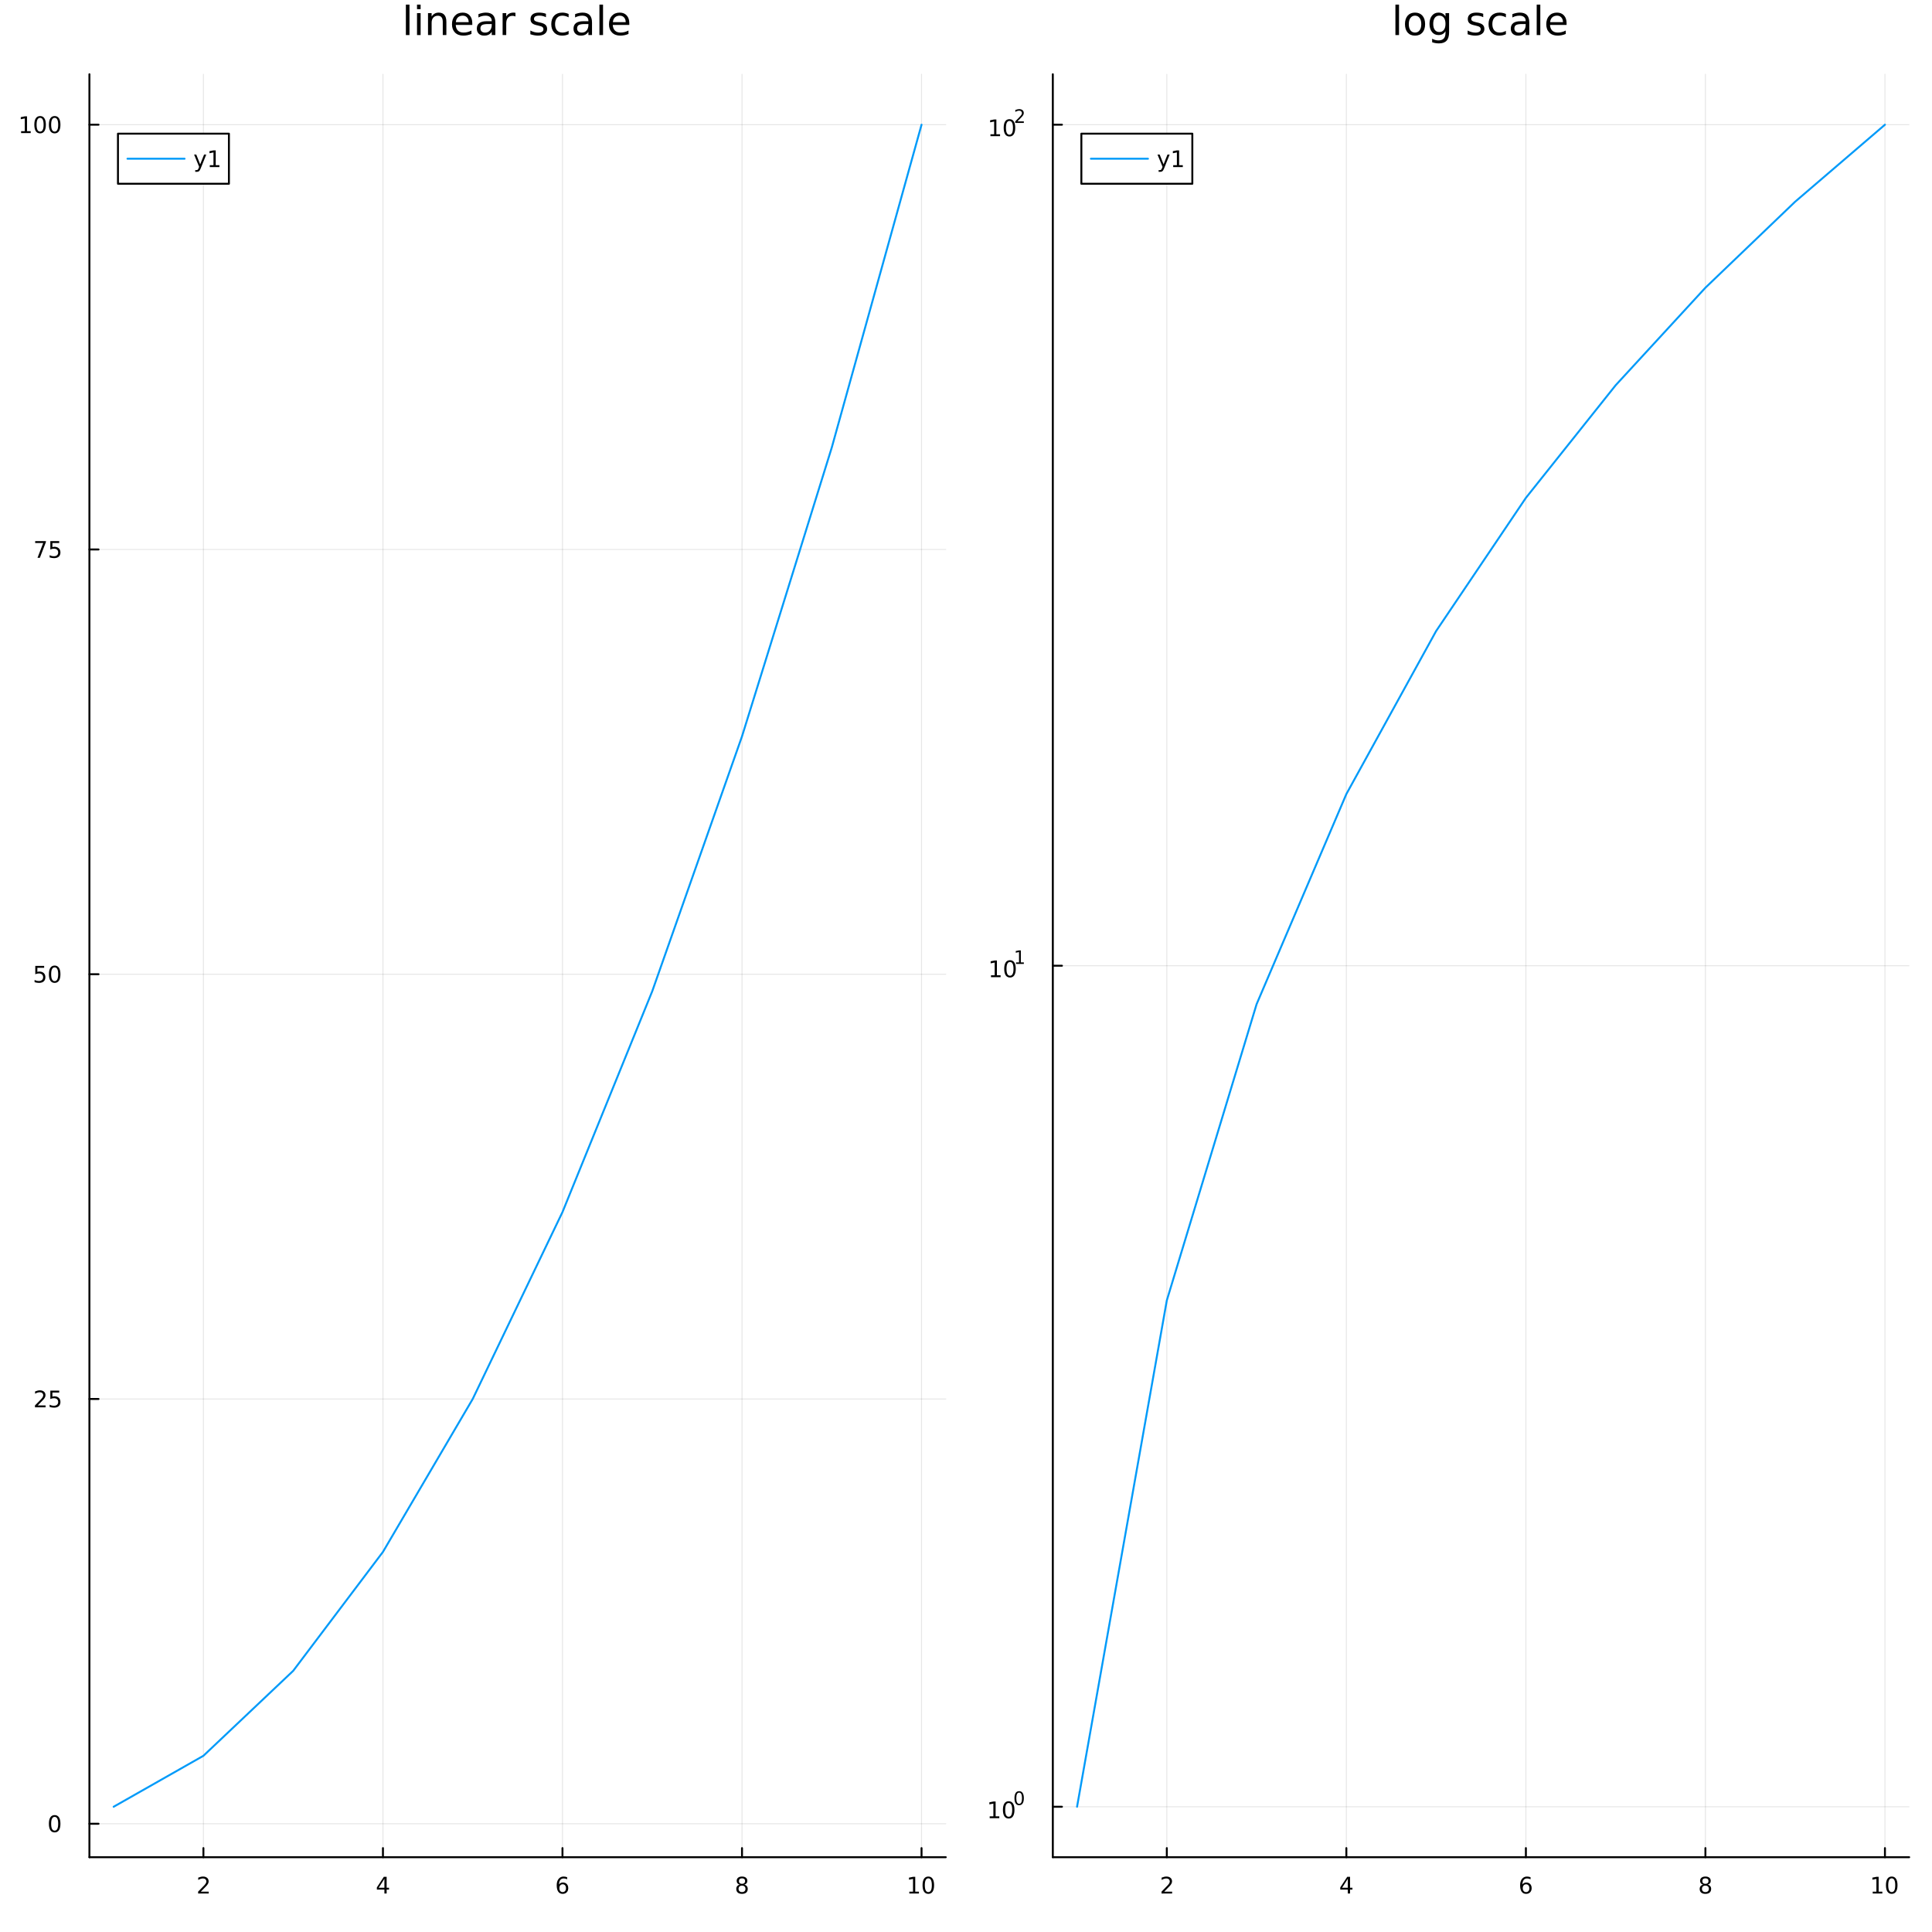 <?xml version="1.0" encoding="utf-8"?>
<svg xmlns="http://www.w3.org/2000/svg" xmlns:xlink="http://www.w3.org/1999/xlink" width="1000" height="1000" viewBox="0 0 4000 4000">
<rect x="0" y="0" width="4000" height="4000" fill="#333333" stroke="none"/>
<defs>
  <clipPath id="clip380">
    <rect x="0" y="0" width="4000" height="4000"/>
  </clipPath>
</defs>
<path clip-path="url(#clip380)" d="M0 4000 L4000 4000 L4000 0 L0 0  Z" fill="#ffffff" fill-rule="evenodd" fill-opacity="1"/>
<defs>
  <clipPath id="clip381">
    <rect x="800" y="400" width="2801" height="2801"/>
  </clipPath>
</defs>
<path clip-path="url(#clip380)" d="M185.121 3845.17 L1958.13 3845.17 L1958.13 153.712 L185.121 153.712  Z" fill="#ffffff" fill-rule="evenodd" fill-opacity="1"/>
<defs>
  <clipPath id="clip382">
    <rect x="185" y="153" width="1774" height="3692"/>
  </clipPath>
</defs>
<polyline clip-path="url(#clip382)" style="stroke:#000000; stroke-linecap:round; stroke-linejoin:round; stroke-width:2; stroke-opacity:0.1; fill:none" points="421.151,3845.17 421.151,153.712 "/>
<polyline clip-path="url(#clip382)" style="stroke:#000000; stroke-linecap:round; stroke-linejoin:round; stroke-width:2; stroke-opacity:0.1; fill:none" points="792.851,3845.17 792.851,153.712 "/>
<polyline clip-path="url(#clip382)" style="stroke:#000000; stroke-linecap:round; stroke-linejoin:round; stroke-width:2; stroke-opacity:0.1; fill:none" points="1164.55,3845.17 1164.55,153.712 "/>
<polyline clip-path="url(#clip382)" style="stroke:#000000; stroke-linecap:round; stroke-linejoin:round; stroke-width:2; stroke-opacity:0.1; fill:none" points="1536.25,3845.17 1536.25,153.712 "/>
<polyline clip-path="url(#clip382)" style="stroke:#000000; stroke-linecap:round; stroke-linejoin:round; stroke-width:2; stroke-opacity:0.1; fill:none" points="1907.95,3845.17 1907.95,153.712 "/>
<polyline clip-path="url(#clip382)" style="stroke:#000000; stroke-linecap:round; stroke-linejoin:round; stroke-width:2; stroke-opacity:0.1; fill:none" points="185.121,3775.87 1958.13,3775.87 "/>
<polyline clip-path="url(#clip382)" style="stroke:#000000; stroke-linecap:round; stroke-linejoin:round; stroke-width:2; stroke-opacity:0.1; fill:none" points="185.121,2896.45 1958.13,2896.45 "/>
<polyline clip-path="url(#clip382)" style="stroke:#000000; stroke-linecap:round; stroke-linejoin:round; stroke-width:2; stroke-opacity:0.1; fill:none" points="185.121,2017.03 1958.13,2017.03 "/>
<polyline clip-path="url(#clip382)" style="stroke:#000000; stroke-linecap:round; stroke-linejoin:round; stroke-width:2; stroke-opacity:0.1; fill:none" points="185.121,1137.61 1958.13,1137.61 "/>
<polyline clip-path="url(#clip382)" style="stroke:#000000; stroke-linecap:round; stroke-linejoin:round; stroke-width:2; stroke-opacity:0.1; fill:none" points="185.121,258.187 1958.13,258.187 "/>
<polyline clip-path="url(#clip380)" style="stroke:#000000; stroke-linecap:round; stroke-linejoin:round; stroke-width:4; stroke-opacity:1; fill:none" points="185.121,3845.17 1958.13,3845.17 "/>
<polyline clip-path="url(#clip380)" style="stroke:#000000; stroke-linecap:round; stroke-linejoin:round; stroke-width:4; stroke-opacity:1; fill:none" points="421.151,3845.17 421.151,3826.27 "/>
<polyline clip-path="url(#clip380)" style="stroke:#000000; stroke-linecap:round; stroke-linejoin:round; stroke-width:4; stroke-opacity:1; fill:none" points="792.851,3845.17 792.851,3826.27 "/>
<polyline clip-path="url(#clip380)" style="stroke:#000000; stroke-linecap:round; stroke-linejoin:round; stroke-width:4; stroke-opacity:1; fill:none" points="1164.55,3845.17 1164.55,3826.27 "/>
<polyline clip-path="url(#clip380)" style="stroke:#000000; stroke-linecap:round; stroke-linejoin:round; stroke-width:4; stroke-opacity:1; fill:none" points="1536.25,3845.17 1536.25,3826.27 "/>
<polyline clip-path="url(#clip380)" style="stroke:#000000; stroke-linecap:round; stroke-linejoin:round; stroke-width:4; stroke-opacity:1; fill:none" points="1907.95,3845.17 1907.95,3826.27 "/>
<path clip-path="url(#clip380)" d="M415.804 3916.43 L432.123 3916.43 L432.123 3920.37 L410.179 3920.37 L410.179 3916.43 Q412.841 3913.68 417.424 3909.05 Q422.031 3904.4 423.211 3903.05 Q425.457 3900.53 426.336 3898.79 Q427.239 3897.03 427.239 3895.34 Q427.239 3892.59 425.295 3890.85 Q423.373 3889.12 420.271 3889.12 Q418.072 3889.12 415.619 3889.88 Q413.188 3890.65 410.41 3892.2 L410.41 3887.47 Q413.234 3886.34 415.688 3885.76 Q418.142 3885.18 420.179 3885.18 Q425.549 3885.18 428.744 3887.87 Q431.938 3890.55 431.938 3895.04 Q431.938 3897.17 431.128 3899.09 Q430.341 3900.99 428.234 3903.59 Q427.656 3904.26 424.554 3907.47 Q421.452 3910.67 415.804 3916.43 Z" fill="#000000" fill-rule="nonzero" fill-opacity="1" /><path clip-path="url(#clip380)" d="M795.861 3889.88 L784.055 3908.33 L795.861 3908.33 L795.861 3889.88 M794.634 3885.81 L800.513 3885.81 L800.513 3908.33 L805.444 3908.33 L805.444 3912.22 L800.513 3912.22 L800.513 3920.37 L795.861 3920.37 L795.861 3912.22 L780.259 3912.22 L780.259 3907.71 L794.634 3885.81 Z" fill="#000000" fill-rule="nonzero" fill-opacity="1" /><path clip-path="url(#clip380)" d="M1164.96 3901.22 Q1161.81 3901.22 1159.96 3903.38 Q1158.13 3905.53 1158.13 3909.28 Q1158.13 3913.01 1159.96 3915.18 Q1161.81 3917.34 1164.96 3917.34 Q1168.1 3917.34 1169.93 3915.18 Q1171.79 3913.01 1171.79 3909.28 Q1171.79 3905.53 1169.93 3903.38 Q1168.1 3901.22 1164.96 3901.22 M1174.24 3886.57 L1174.24 3890.83 Q1172.48 3890 1170.67 3889.56 Q1168.89 3889.12 1167.13 3889.12 Q1162.5 3889.12 1160.05 3892.24 Q1157.62 3895.37 1157.27 3901.69 Q1158.64 3899.67 1160.7 3898.61 Q1162.76 3897.52 1165.23 3897.52 Q1170.44 3897.52 1173.45 3900.69 Q1176.48 3903.84 1176.48 3909.28 Q1176.48 3914.6 1173.34 3917.82 Q1170.19 3921.04 1164.96 3921.04 Q1158.96 3921.04 1155.79 3916.46 Q1152.62 3911.85 1152.62 3903.12 Q1152.62 3894.93 1156.51 3890.07 Q1160.4 3885.18 1166.95 3885.18 Q1168.71 3885.18 1170.49 3885.53 Q1172.29 3885.88 1174.24 3886.57 Z" fill="#000000" fill-rule="nonzero" fill-opacity="1" /><path clip-path="url(#clip380)" d="M1536.25 3903.96 Q1532.92 3903.96 1531 3905.74 Q1529.1 3907.52 1529.1 3910.65 Q1529.1 3913.77 1531 3915.55 Q1532.92 3917.34 1536.25 3917.34 Q1539.59 3917.34 1541.51 3915.55 Q1543.43 3913.75 1543.43 3910.65 Q1543.43 3907.52 1541.51 3905.74 Q1539.61 3903.96 1536.25 3903.96 M1531.58 3901.97 Q1528.57 3901.22 1526.88 3899.16 Q1525.21 3897.1 1525.21 3894.14 Q1525.21 3890 1528.15 3887.59 Q1531.11 3885.18 1536.25 3885.18 Q1541.41 3885.18 1544.35 3887.59 Q1547.29 3890 1547.29 3894.14 Q1547.29 3897.1 1545.6 3899.16 Q1543.94 3901.22 1540.95 3901.97 Q1544.33 3902.75 1546.21 3905.04 Q1548.1 3907.34 1548.1 3910.65 Q1548.1 3915.67 1545.03 3918.35 Q1541.97 3921.04 1536.25 3921.04 Q1530.53 3921.04 1527.46 3918.35 Q1524.4 3915.67 1524.4 3910.65 Q1524.4 3907.34 1526.3 3905.04 Q1528.2 3902.75 1531.58 3901.97 M1529.86 3894.58 Q1529.86 3897.27 1531.53 3898.77 Q1533.22 3900.28 1536.25 3900.28 Q1539.26 3900.28 1540.95 3898.77 Q1542.66 3897.27 1542.66 3894.58 Q1542.66 3891.9 1540.95 3890.39 Q1539.26 3888.89 1536.25 3888.89 Q1533.22 3888.89 1531.53 3890.39 Q1529.86 3891.9 1529.86 3894.58 Z" fill="#000000" fill-rule="nonzero" fill-opacity="1" /><path clip-path="url(#clip380)" d="M1882.64 3916.43 L1890.28 3916.43 L1890.28 3890.07 L1881.97 3891.73 L1881.97 3887.47 L1890.23 3885.81 L1894.91 3885.81 L1894.91 3916.43 L1902.55 3916.43 L1902.55 3920.37 L1882.64 3920.37 L1882.64 3916.43 Z" fill="#000000" fill-rule="nonzero" fill-opacity="1" /><path clip-path="url(#clip380)" d="M1921.99 3888.89 Q1918.38 3888.89 1916.55 3892.45 Q1914.75 3895.99 1914.75 3903.12 Q1914.75 3910.23 1916.55 3913.79 Q1918.38 3917.34 1921.99 3917.34 Q1925.63 3917.34 1927.43 3913.79 Q1929.26 3910.23 1929.26 3903.12 Q1929.26 3895.99 1927.43 3892.45 Q1925.63 3888.89 1921.99 3888.89 M1921.99 3885.18 Q1927.8 3885.18 1930.86 3889.79 Q1933.94 3894.37 1933.94 3903.12 Q1933.94 3911.85 1930.86 3916.46 Q1927.8 3921.04 1921.99 3921.04 Q1916.18 3921.04 1913.1 3916.46 Q1910.05 3911.85 1910.05 3903.12 Q1910.05 3894.37 1913.1 3889.79 Q1916.18 3885.18 1921.99 3885.18 Z" fill="#000000" fill-rule="nonzero" fill-opacity="1" /><polyline clip-path="url(#clip380)" style="stroke:#000000; stroke-linecap:round; stroke-linejoin:round; stroke-width:4; stroke-opacity:1; fill:none" points="185.121,3845.17 185.121,153.712 "/>
<polyline clip-path="url(#clip380)" style="stroke:#000000; stroke-linecap:round; stroke-linejoin:round; stroke-width:4; stroke-opacity:1; fill:none" points="185.121,3775.87 204.019,3775.87 "/>
<polyline clip-path="url(#clip380)" style="stroke:#000000; stroke-linecap:round; stroke-linejoin:round; stroke-width:4; stroke-opacity:1; fill:none" points="185.121,2896.45 204.019,2896.45 "/>
<polyline clip-path="url(#clip380)" style="stroke:#000000; stroke-linecap:round; stroke-linejoin:round; stroke-width:4; stroke-opacity:1; fill:none" points="185.121,2017.03 204.019,2017.03 "/>
<polyline clip-path="url(#clip380)" style="stroke:#000000; stroke-linecap:round; stroke-linejoin:round; stroke-width:4; stroke-opacity:1; fill:none" points="185.121,1137.61 204.019,1137.61 "/>
<polyline clip-path="url(#clip380)" style="stroke:#000000; stroke-linecap:round; stroke-linejoin:round; stroke-width:4; stroke-opacity:1; fill:none" points="185.121,258.187 204.019,258.187 "/>
<path clip-path="url(#clip380)" d="M113.177 3761.67 Q109.566 3761.67 107.737 3765.23 Q105.932 3768.77 105.932 3775.9 Q105.932 3783.01 107.737 3786.58 Q109.566 3790.12 113.177 3790.12 Q116.811 3790.12 118.617 3786.58 Q120.445 3783.01 120.445 3775.9 Q120.445 3768.77 118.617 3765.23 Q116.811 3761.67 113.177 3761.67 M113.177 3757.96 Q118.987 3757.96 122.043 3762.57 Q125.121 3767.15 125.121 3775.9 Q125.121 3784.63 122.043 3789.24 Q118.987 3793.82 113.177 3793.82 Q107.367 3793.82 104.288 3789.24 Q101.233 3784.63 101.233 3775.9 Q101.233 3767.15 104.288 3762.57 Q107.367 3757.96 113.177 3757.96 Z" fill="#000000" fill-rule="nonzero" fill-opacity="1" /><path clip-path="url(#clip380)" d="M78.038 2909.79 L94.358 2909.79 L94.358 2913.73 L72.413 2913.73 L72.413 2909.79 Q75.075 2907.04 79.659 2902.41 Q84.265 2897.76 85.446 2896.41 Q87.691 2893.89 88.571 2892.16 Q89.473 2890.4 89.473 2888.71 Q89.473 2885.95 87.529 2884.22 Q85.608 2882.48 82.506 2882.48 Q80.307 2882.48 77.853 2883.24 Q75.422 2884.01 72.645 2885.56 L72.645 2880.84 Q75.469 2879.7 77.922 2879.12 Q80.376 2878.54 82.413 2878.54 Q87.784 2878.54 90.978 2881.23 Q94.172 2883.91 94.172 2888.41 Q94.172 2890.53 93.362 2892.46 Q92.575 2894.35 90.469 2896.95 Q89.89 2897.62 86.788 2900.84 Q83.686 2904.03 78.038 2909.79 Z" fill="#000000" fill-rule="nonzero" fill-opacity="1" /><path clip-path="url(#clip380)" d="M104.219 2879.17 L122.575 2879.17 L122.575 2883.1 L108.501 2883.1 L108.501 2891.58 Q109.52 2891.23 110.538 2891.07 Q111.557 2890.88 112.575 2890.88 Q118.362 2890.88 121.742 2894.05 Q125.121 2897.22 125.121 2902.64 Q125.121 2908.22 121.649 2911.32 Q118.177 2914.4 111.857 2914.4 Q109.682 2914.4 107.413 2914.03 Q105.168 2913.66 102.76 2912.92 L102.76 2908.22 Q104.844 2909.35 107.066 2909.91 Q109.288 2910.47 111.765 2910.47 Q115.77 2910.47 118.107 2908.36 Q120.445 2906.25 120.445 2902.64 Q120.445 2899.03 118.107 2896.92 Q115.77 2894.82 111.765 2894.82 Q109.89 2894.82 108.015 2895.23 Q106.163 2895.65 104.219 2896.53 L104.219 2879.17 Z" fill="#000000" fill-rule="nonzero" fill-opacity="1" /><path clip-path="url(#clip380)" d="M73.061 1999.75 L91.418 1999.75 L91.418 2003.68 L77.344 2003.68 L77.344 2012.16 Q78.362 2011.81 79.381 2011.65 Q80.399 2011.46 81.418 2011.46 Q87.205 2011.46 90.585 2014.63 Q93.964 2017.8 93.964 2023.22 Q93.964 2028.8 90.492 2031.9 Q87.02 2034.98 80.7 2034.98 Q78.524 2034.98 76.256 2034.61 Q74.01 2034.24 71.603 2033.5 L71.603 2028.8 Q73.686 2029.93 75.909 2030.49 Q78.131 2031.04 80.608 2031.04 Q84.612 2031.04 86.95 2028.94 Q89.288 2026.83 89.288 2023.22 Q89.288 2019.61 86.95 2017.5 Q84.612 2015.4 80.608 2015.4 Q78.733 2015.4 76.858 2015.81 Q75.006 2016.23 73.061 2017.11 L73.061 1999.75 Z" fill="#000000" fill-rule="nonzero" fill-opacity="1" /><path clip-path="url(#clip380)" d="M113.177 2002.83 Q109.566 2002.83 107.737 2006.39 Q105.932 2009.93 105.932 2017.06 Q105.932 2024.17 107.737 2027.73 Q109.566 2031.28 113.177 2031.28 Q116.811 2031.28 118.617 2027.73 Q120.445 2024.17 120.445 2017.06 Q120.445 2009.93 118.617 2006.39 Q116.811 2002.83 113.177 2002.83 M113.177 1999.12 Q118.987 1999.12 122.043 2003.73 Q125.121 2008.31 125.121 2017.06 Q125.121 2025.79 122.043 2030.4 Q118.987 2034.98 113.177 2034.98 Q107.367 2034.98 104.288 2030.4 Q101.233 2025.79 101.233 2017.06 Q101.233 2008.31 104.288 2003.73 Q107.367 1999.12 113.177 1999.12 Z" fill="#000000" fill-rule="nonzero" fill-opacity="1" /><path clip-path="url(#clip380)" d="M72.83 1120.33 L95.052 1120.33 L95.052 1122.32 L82.506 1154.89 L77.622 1154.89 L89.427 1124.26 L72.83 1124.26 L72.83 1120.33 Z" fill="#000000" fill-rule="nonzero" fill-opacity="1" /><path clip-path="url(#clip380)" d="M104.219 1120.33 L122.575 1120.33 L122.575 1124.26 L108.501 1124.26 L108.501 1132.74 Q109.52 1132.39 110.538 1132.23 Q111.557 1132.04 112.575 1132.04 Q118.362 1132.04 121.742 1135.21 Q125.121 1138.38 125.121 1143.8 Q125.121 1149.38 121.649 1152.48 Q118.177 1155.56 111.857 1155.56 Q109.682 1155.56 107.413 1155.19 Q105.168 1154.82 102.76 1154.08 L102.76 1149.38 Q104.844 1150.51 107.066 1151.07 Q109.288 1151.62 111.765 1151.62 Q115.77 1151.62 118.107 1149.52 Q120.445 1147.41 120.445 1143.8 Q120.445 1140.19 118.107 1138.08 Q115.77 1135.98 111.765 1135.98 Q109.89 1135.98 108.015 1136.39 Q106.163 1136.81 104.219 1137.69 L104.219 1120.33 Z" fill="#000000" fill-rule="nonzero" fill-opacity="1" /><path clip-path="url(#clip380)" d="M43.663 271.532 L51.302 271.532 L51.302 245.167 L42.992 246.833 L42.992 242.574 L51.256 240.907 L55.932 240.907 L55.932 271.532 L63.571 271.532 L63.571 275.467 L43.663 275.467 L43.663 271.532 Z" fill="#000000" fill-rule="nonzero" fill-opacity="1" /><path clip-path="url(#clip380)" d="M83.015 243.986 Q79.404 243.986 77.575 247.551 Q75.77 251.092 75.77 258.222 Q75.77 265.328 77.575 268.893 Q79.404 272.435 83.015 272.435 Q86.649 272.435 88.455 268.893 Q90.284 265.328 90.284 258.222 Q90.284 251.092 88.455 247.551 Q86.649 243.986 83.015 243.986 M83.015 240.282 Q88.825 240.282 91.881 244.889 Q94.959 249.472 94.959 258.222 Q94.959 266.949 91.881 271.555 Q88.825 276.139 83.015 276.139 Q77.205 276.139 74.126 271.555 Q71.071 266.949 71.071 258.222 Q71.071 249.472 74.126 244.889 Q77.205 240.282 83.015 240.282 Z" fill="#000000" fill-rule="nonzero" fill-opacity="1" /><path clip-path="url(#clip380)" d="M113.177 243.986 Q109.566 243.986 107.737 247.551 Q105.932 251.092 105.932 258.222 Q105.932 265.328 107.737 268.893 Q109.566 272.435 113.177 272.435 Q116.811 272.435 118.617 268.893 Q120.445 265.328 120.445 258.222 Q120.445 251.092 118.617 247.551 Q116.811 243.986 113.177 243.986 M113.177 240.282 Q118.987 240.282 122.043 244.889 Q125.121 249.472 125.121 258.222 Q125.121 266.949 122.043 271.555 Q118.987 276.139 113.177 276.139 Q107.367 276.139 104.288 271.555 Q101.233 266.949 101.233 258.222 Q101.233 249.472 104.288 244.889 Q107.367 240.282 113.177 240.282 Z" fill="#000000" fill-rule="nonzero" fill-opacity="1" /><path clip-path="url(#clip380)" d="M840.34 9.544 L847.794 9.544 L847.794 72.576 L840.34 72.576 L840.34 9.544 Z" fill="#000000" fill-rule="nonzero" fill-opacity="1" /><path clip-path="url(#clip380)" d="M863.39 27.206 L870.844 27.206 L870.844 72.576 L863.39 72.576 L863.39 27.206 M863.39 9.544 L870.844 9.544 L870.844 18.983 L863.39 18.983 L863.39 9.544 Z" fill="#000000" fill-rule="nonzero" fill-opacity="1" /><path clip-path="url(#clip380)" d="M924.154 45.192 L924.154 72.576 L916.7 72.576 L916.7 45.435 Q916.7 38.994 914.188 35.794 Q911.677 32.594 906.654 32.594 Q900.618 32.594 897.134 36.442 Q893.65 40.29 893.65 46.934 L893.65 72.576 L886.156 72.576 L886.156 27.206 L893.65 27.206 L893.65 34.254 Q896.324 30.163 899.929 28.138 Q903.575 26.112 908.314 26.112 Q916.133 26.112 920.143 30.973 Q924.154 35.794 924.154 45.192 Z" fill="#000000" fill-rule="nonzero" fill-opacity="1" /><path clip-path="url(#clip380)" d="M977.828 48.028 L977.828 51.673 L943.557 51.673 Q944.043 59.37 948.175 63.421 Q952.348 67.431 959.761 67.431 Q964.055 67.431 968.065 66.378 Q972.116 65.325 976.086 63.218 L976.086 70.267 Q972.076 71.968 967.863 72.86 Q963.65 73.751 959.315 73.751 Q948.459 73.751 942.099 67.431 Q935.78 61.112 935.78 50.337 Q935.78 39.197 941.775 32.675 Q947.811 26.112 958.019 26.112 Q967.174 26.112 972.481 32.026 Q977.828 37.9 977.828 48.028 M970.374 45.84 Q970.293 39.723 966.931 36.077 Q963.609 32.431 958.1 32.431 Q951.862 32.431 948.094 35.956 Q944.368 39.48 943.8 45.88 L970.374 45.84 Z" fill="#000000" fill-rule="nonzero" fill-opacity="1" /><path clip-path="url(#clip380)" d="M1010.68 49.769 Q1001.65 49.769 998.164 51.835 Q994.68 53.901 994.68 58.884 Q994.68 62.854 997.272 65.203 Q999.905 67.512 1004.4 67.512 Q1010.6 67.512 1014.33 63.137 Q1018.09 58.722 1018.09 51.43 L1018.09 49.769 L1010.68 49.769 M1025.55 46.691 L1025.55 72.576 L1018.09 72.576 L1018.09 65.689 Q1015.54 69.821 1011.73 71.806 Q1007.93 73.751 1002.42 73.751 Q995.449 73.751 991.317 69.862 Q987.226 65.933 987.226 59.37 Q987.226 51.714 992.33 47.825 Q997.475 43.936 1007.64 43.936 L1018.09 43.936 L1018.09 43.207 Q1018.09 38.062 1014.69 35.267 Q1011.33 32.431 1005.21 32.431 Q1001.32 32.431 997.637 33.363 Q993.951 34.295 990.548 36.158 L990.548 29.272 Q994.639 27.692 998.488 26.922 Q1002.34 26.112 1005.98 26.112 Q1015.83 26.112 1020.69 31.216 Q1025.55 36.32 1025.55 46.691 Z" fill="#000000" fill-rule="nonzero" fill-opacity="1" /><path clip-path="url(#clip380)" d="M1067.19 34.173 Q1065.94 33.444 1064.44 33.12 Q1062.98 32.756 1061.2 32.756 Q1054.88 32.756 1051.47 36.888 Q1048.11 40.979 1048.11 48.676 L1048.11 72.576 L1040.62 72.576 L1040.62 27.206 L1048.11 27.206 L1048.11 34.254 Q1050.46 30.122 1054.23 28.138 Q1058 26.112 1063.38 26.112 Q1064.15 26.112 1065.08 26.234 Q1066.02 26.315 1067.15 26.517 L1067.19 34.173 Z" fill="#000000" fill-rule="nonzero" fill-opacity="1" /><path clip-path="url(#clip380)" d="M1130.3 28.543 L1130.3 35.591 Q1127.14 33.971 1123.74 33.161 Q1120.34 32.35 1116.69 32.35 Q1111.14 32.35 1108.35 34.052 Q1105.59 35.753 1105.59 39.156 Q1105.59 41.749 1107.58 43.248 Q1109.56 44.706 1115.56 46.043 L1118.11 46.61 Q1126.05 48.311 1129.37 51.43 Q1132.73 54.509 1132.73 60.059 Q1132.73 66.378 1127.71 70.064 Q1122.73 73.751 1113.98 73.751 Q1110.33 73.751 1106.36 73.022 Q1102.43 72.333 1098.06 70.915 L1098.06 63.218 Q1102.19 65.365 1106.2 66.459 Q1110.21 67.512 1114.14 67.512 Q1119.41 67.512 1122.24 65.73 Q1125.08 63.907 1125.08 60.626 Q1125.08 57.588 1123.01 55.967 Q1120.99 54.347 1114.06 52.848 L1111.47 52.24 Q1104.54 50.782 1101.46 47.785 Q1098.38 44.746 1098.38 39.48 Q1098.38 33.08 1102.92 29.596 Q1107.46 26.112 1115.8 26.112 Q1119.93 26.112 1123.58 26.72 Q1127.23 27.327 1130.3 28.543 Z" fill="#000000" fill-rule="nonzero" fill-opacity="1" /><path clip-path="url(#clip380)" d="M1177.25 28.948 L1177.25 35.915 Q1174.09 34.173 1170.89 33.323 Q1167.73 32.431 1164.49 32.431 Q1157.24 32.431 1153.23 37.05 Q1149.22 41.627 1149.22 49.931 Q1149.22 58.236 1153.23 62.854 Q1157.24 67.431 1164.49 67.431 Q1167.73 67.431 1170.89 66.581 Q1174.09 65.689 1177.25 63.948 L1177.25 70.834 Q1174.13 72.292 1170.77 73.022 Q1167.45 73.751 1163.68 73.751 Q1153.43 73.751 1147.4 67.31 Q1141.36 60.869 1141.36 49.931 Q1141.36 38.832 1147.44 32.472 Q1153.56 26.112 1164.17 26.112 Q1167.61 26.112 1170.89 26.841 Q1174.18 27.53 1177.25 28.948 Z" fill="#000000" fill-rule="nonzero" fill-opacity="1" /><path clip-path="url(#clip380)" d="M1210.84 49.769 Q1201.8 49.769 1198.32 51.835 Q1194.83 53.901 1194.83 58.884 Q1194.83 62.854 1197.43 65.203 Q1200.06 67.512 1204.56 67.512 Q1210.75 67.512 1214.48 63.137 Q1218.25 58.722 1218.25 51.43 L1218.25 49.769 L1210.84 49.769 M1225.7 46.691 L1225.7 72.576 L1218.25 72.576 L1218.25 65.689 Q1215.7 69.821 1211.89 71.806 Q1208.08 73.751 1202.57 73.751 Q1195.6 73.751 1191.47 69.862 Q1187.38 65.933 1187.38 59.37 Q1187.38 51.714 1192.49 47.825 Q1197.63 43.936 1207.8 43.936 L1218.25 43.936 L1218.25 43.207 Q1218.25 38.062 1214.85 35.267 Q1211.48 32.431 1205.37 32.431 Q1201.48 32.431 1197.79 33.363 Q1194.11 34.295 1190.7 36.158 L1190.7 29.272 Q1194.79 27.692 1198.64 26.922 Q1202.49 26.112 1206.14 26.112 Q1215.98 26.112 1220.84 31.216 Q1225.7 36.32 1225.7 46.691 Z" fill="#000000" fill-rule="nonzero" fill-opacity="1" /><path clip-path="url(#clip380)" d="M1241.06 9.544 L1248.51 9.544 L1248.51 72.576 L1241.06 72.576 L1241.06 9.544 Z" fill="#000000" fill-rule="nonzero" fill-opacity="1" /><path clip-path="url(#clip380)" d="M1302.91 48.028 L1302.91 51.673 L1268.64 51.673 Q1269.13 59.37 1273.26 63.421 Q1277.43 67.431 1284.85 67.431 Q1289.14 67.431 1293.15 66.378 Q1297.2 65.325 1301.17 63.218 L1301.17 70.267 Q1297.16 71.968 1292.95 72.86 Q1288.73 73.751 1284.4 73.751 Q1273.54 73.751 1267.18 67.431 Q1260.86 61.112 1260.86 50.337 Q1260.86 39.197 1266.86 32.675 Q1272.9 26.112 1283.1 26.112 Q1292.26 26.112 1297.57 32.026 Q1302.91 37.9 1302.91 48.028 M1295.46 45.84 Q1295.38 39.723 1292.02 36.077 Q1288.69 32.431 1283.19 32.431 Q1276.95 32.431 1273.18 35.956 Q1269.45 39.48 1268.89 45.88 L1295.46 45.84 Z" fill="#000000" fill-rule="nonzero" fill-opacity="1" /><polyline clip-path="url(#clip382)" style="stroke:#009af9; stroke-linecap:round; stroke-linejoin:round; stroke-width:4; stroke-opacity:1; fill:none" points="235.301,3740.69 421.151,3635.16 607.001,3459.28 792.851,3213.04 978.702,2896.45 1164.55,2509.5 1350.4,2052.21 1536.25,1524.55 1722.1,926.547 1907.95,258.187 "/>
<path clip-path="url(#clip380)" d="M244.222 380.441 L473.953 380.441 L473.953 276.761 L244.222 276.761  Z" fill="#ffffff" fill-rule="evenodd" fill-opacity="1"/>
<polyline clip-path="url(#clip380)" style="stroke:#000000; stroke-linecap:round; stroke-linejoin:round; stroke-width:4; stroke-opacity:1; fill:none" points="244.222,380.441 473.953,380.441 473.953,276.761 244.222,276.761 244.222,380.441 "/>
<polyline clip-path="url(#clip380)" style="stroke:#009af9; stroke-linecap:round; stroke-linejoin:round; stroke-width:4; stroke-opacity:1; fill:none" points="263.922,328.601 382.123,328.601 "/>
<path clip-path="url(#clip380)" d="M415.665 348.288 Q413.86 352.918 412.147 354.33 Q410.434 355.742 407.563 355.742 L404.161 355.742 L404.161 352.177 L406.661 352.177 Q408.42 352.177 409.392 351.344 Q410.364 350.51 411.545 347.408 L412.309 345.464 L401.823 319.955 L406.336 319.955 L414.438 340.233 L422.54 319.955 L427.054 319.955 L415.665 348.288 Z" fill="#000000" fill-rule="nonzero" fill-opacity="1" /><path clip-path="url(#clip380)" d="M434.346 341.945 L441.984 341.945 L441.984 315.58 L433.674 317.247 L433.674 312.987 L441.938 311.321 L446.614 311.321 L446.614 341.945 L454.253 341.945 L454.253 345.881 L434.346 345.881 L434.346 341.945 Z" fill="#000000" fill-rule="nonzero" fill-opacity="1" /><path clip-path="url(#clip380)" d="M2179.75 3845.17 L3952.76 3845.17 L3952.76 153.712 L2179.75 153.712  Z" fill="#ffffff" fill-rule="evenodd" fill-opacity="1"/>
<defs>
  <clipPath id="clip383">
    <rect x="2179" y="153" width="1774" height="3692"/>
  </clipPath>
</defs>
<polyline clip-path="url(#clip383)" style="stroke:#000000; stroke-linecap:round; stroke-linejoin:round; stroke-width:2; stroke-opacity:0.1; fill:none" points="2415.77,3845.17 2415.77,153.712 "/>
<polyline clip-path="url(#clip383)" style="stroke:#000000; stroke-linecap:round; stroke-linejoin:round; stroke-width:2; stroke-opacity:0.1; fill:none" points="2787.48,3845.17 2787.48,153.712 "/>
<polyline clip-path="url(#clip383)" style="stroke:#000000; stroke-linecap:round; stroke-linejoin:round; stroke-width:2; stroke-opacity:0.1; fill:none" points="3159.18,3845.17 3159.18,153.712 "/>
<polyline clip-path="url(#clip383)" style="stroke:#000000; stroke-linecap:round; stroke-linejoin:round; stroke-width:2; stroke-opacity:0.1; fill:none" points="3530.88,3845.17 3530.88,153.712 "/>
<polyline clip-path="url(#clip383)" style="stroke:#000000; stroke-linecap:round; stroke-linejoin:round; stroke-width:2; stroke-opacity:0.1; fill:none" points="3902.58,3845.17 3902.58,153.712 "/>
<polyline clip-path="url(#clip383)" style="stroke:#000000; stroke-linecap:round; stroke-linejoin:round; stroke-width:2; stroke-opacity:0.1; fill:none" points="2179.75,3740.69 3952.76,3740.69 "/>
<polyline clip-path="url(#clip383)" style="stroke:#000000; stroke-linecap:round; stroke-linejoin:round; stroke-width:2; stroke-opacity:0.1; fill:none" points="2179.75,1999.44 3952.76,1999.44 "/>
<polyline clip-path="url(#clip383)" style="stroke:#000000; stroke-linecap:round; stroke-linejoin:round; stroke-width:2; stroke-opacity:0.1; fill:none" points="2179.75,258.187 3952.76,258.187 "/>
<polyline clip-path="url(#clip380)" style="stroke:#000000; stroke-linecap:round; stroke-linejoin:round; stroke-width:4; stroke-opacity:1; fill:none" points="2179.75,3845.17 3952.76,3845.17 "/>
<polyline clip-path="url(#clip380)" style="stroke:#000000; stroke-linecap:round; stroke-linejoin:round; stroke-width:4; stroke-opacity:1; fill:none" points="2415.77,3845.17 2415.77,3826.27 "/>
<polyline clip-path="url(#clip380)" style="stroke:#000000; stroke-linecap:round; stroke-linejoin:round; stroke-width:4; stroke-opacity:1; fill:none" points="2787.48,3845.17 2787.48,3826.27 "/>
<polyline clip-path="url(#clip380)" style="stroke:#000000; stroke-linecap:round; stroke-linejoin:round; stroke-width:4; stroke-opacity:1; fill:none" points="3159.18,3845.17 3159.18,3826.27 "/>
<polyline clip-path="url(#clip380)" style="stroke:#000000; stroke-linecap:round; stroke-linejoin:round; stroke-width:4; stroke-opacity:1; fill:none" points="3530.88,3845.17 3530.88,3826.27 "/>
<polyline clip-path="url(#clip380)" style="stroke:#000000; stroke-linecap:round; stroke-linejoin:round; stroke-width:4; stroke-opacity:1; fill:none" points="3902.58,3845.17 3902.58,3826.27 "/>
<path clip-path="url(#clip380)" d="M2410.43 3916.43 L2426.75 3916.43 L2426.75 3920.37 L2404.8 3920.37 L2404.8 3916.43 Q2407.46 3913.68 2412.05 3909.05 Q2416.65 3904.4 2417.84 3903.05 Q2420.08 3900.53 2420.96 3898.79 Q2421.86 3897.03 2421.86 3895.34 Q2421.86 3892.59 2419.92 3890.85 Q2418 3889.12 2414.9 3889.12 Q2412.7 3889.12 2410.24 3889.88 Q2407.81 3890.65 2405.03 3892.2 L2405.03 3887.47 Q2407.86 3886.34 2410.31 3885.76 Q2412.77 3885.18 2414.8 3885.18 Q2420.17 3885.18 2423.37 3887.87 Q2426.56 3890.55 2426.56 3895.04 Q2426.56 3897.17 2425.75 3899.09 Q2424.96 3900.99 2422.86 3903.59 Q2422.28 3904.26 2419.18 3907.47 Q2416.08 3910.67 2410.43 3916.43 Z" fill="#000000" fill-rule="nonzero" fill-opacity="1" /><path clip-path="url(#clip380)" d="M2790.48 3889.88 L2778.68 3908.33 L2790.48 3908.33 L2790.48 3889.88 M2789.26 3885.81 L2795.14 3885.81 L2795.14 3908.33 L2800.07 3908.33 L2800.07 3912.22 L2795.14 3912.22 L2795.14 3920.37 L2790.48 3920.37 L2790.48 3912.22 L2774.88 3912.22 L2774.88 3907.71 L2789.26 3885.81 Z" fill="#000000" fill-rule="nonzero" fill-opacity="1" /><path clip-path="url(#clip380)" d="M3159.58 3901.22 Q3156.43 3901.22 3154.58 3903.38 Q3152.75 3905.53 3152.75 3909.28 Q3152.75 3913.01 3154.58 3915.18 Q3156.43 3917.34 3159.58 3917.34 Q3162.73 3917.34 3164.56 3915.18 Q3166.41 3913.01 3166.41 3909.28 Q3166.41 3905.53 3164.56 3903.38 Q3162.73 3901.22 3159.58 3901.22 M3168.86 3886.57 L3168.86 3890.83 Q3167.1 3890 3165.3 3889.56 Q3163.52 3889.12 3161.76 3889.12 Q3157.13 3889.12 3154.67 3892.24 Q3152.24 3895.37 3151.9 3901.69 Q3153.26 3899.67 3155.32 3898.61 Q3157.38 3897.52 3159.86 3897.52 Q3165.07 3897.52 3168.08 3900.69 Q3171.11 3903.84 3171.11 3909.28 Q3171.11 3914.6 3167.96 3917.82 Q3164.81 3921.04 3159.58 3921.04 Q3153.59 3921.04 3150.41 3916.46 Q3147.24 3911.85 3147.24 3903.12 Q3147.24 3894.93 3151.13 3890.07 Q3155.02 3885.18 3161.57 3885.18 Q3163.33 3885.18 3165.11 3885.53 Q3166.92 3885.88 3168.86 3886.57 Z" fill="#000000" fill-rule="nonzero" fill-opacity="1" /><path clip-path="url(#clip380)" d="M3530.88 3903.96 Q3527.54 3903.96 3525.62 3905.74 Q3523.72 3907.52 3523.72 3910.65 Q3523.72 3913.77 3525.62 3915.55 Q3527.54 3917.34 3530.88 3917.34 Q3534.21 3917.34 3536.13 3915.55 Q3538.05 3913.75 3538.05 3910.65 Q3538.05 3907.52 3536.13 3905.74 Q3534.23 3903.96 3530.88 3903.96 M3526.2 3901.97 Q3523.19 3901.22 3521.5 3899.16 Q3519.83 3897.1 3519.83 3894.14 Q3519.83 3890 3522.77 3887.59 Q3525.74 3885.18 3530.88 3885.18 Q3536.04 3885.18 3538.98 3887.59 Q3541.92 3890 3541.92 3894.14 Q3541.92 3897.1 3540.23 3899.16 Q3538.56 3901.22 3535.58 3901.97 Q3538.95 3902.75 3540.83 3905.04 Q3542.73 3907.34 3542.73 3910.65 Q3542.73 3915.67 3539.65 3918.35 Q3536.59 3921.04 3530.88 3921.04 Q3525.16 3921.04 3522.08 3918.35 Q3519.02 3915.67 3519.02 3910.65 Q3519.02 3907.34 3520.92 3905.04 Q3522.82 3902.75 3526.2 3901.97 M3524.49 3894.58 Q3524.49 3897.27 3526.15 3898.77 Q3527.84 3900.28 3530.88 3900.28 Q3533.89 3900.28 3535.58 3898.77 Q3537.29 3897.27 3537.29 3894.58 Q3537.29 3891.9 3535.58 3890.39 Q3533.89 3888.89 3530.88 3888.89 Q3527.84 3888.89 3526.15 3890.39 Q3524.49 3891.9 3524.49 3894.58 Z" fill="#000000" fill-rule="nonzero" fill-opacity="1" /><path clip-path="url(#clip380)" d="M3877.26 3916.43 L3884.9 3916.43 L3884.9 3890.07 L3876.59 3891.73 L3876.59 3887.47 L3884.86 3885.81 L3889.53 3885.81 L3889.53 3916.43 L3897.17 3916.43 L3897.17 3920.37 L3877.26 3920.37 L3877.26 3916.43 Z" fill="#000000" fill-rule="nonzero" fill-opacity="1" /><path clip-path="url(#clip380)" d="M3916.62 3888.89 Q3913 3888.89 3911.18 3892.45 Q3909.37 3895.99 3909.37 3903.12 Q3909.37 3910.23 3911.18 3913.79 Q3913 3917.34 3916.62 3917.34 Q3920.25 3917.34 3922.06 3913.79 Q3923.88 3910.23 3923.88 3903.12 Q3923.88 3895.99 3922.06 3892.45 Q3920.25 3888.89 3916.62 3888.89 M3916.62 3885.18 Q3922.43 3885.18 3925.48 3889.79 Q3928.56 3894.37 3928.56 3903.12 Q3928.56 3911.85 3925.48 3916.46 Q3922.43 3921.04 3916.62 3921.04 Q3910.81 3921.04 3907.73 3916.46 Q3904.67 3911.85 3904.67 3903.12 Q3904.67 3894.37 3907.73 3889.79 Q3910.81 3885.18 3916.62 3885.18 Z" fill="#000000" fill-rule="nonzero" fill-opacity="1" /><polyline clip-path="url(#clip380)" style="stroke:#000000; stroke-linecap:round; stroke-linejoin:round; stroke-width:4; stroke-opacity:1; fill:none" points="2179.75,3845.17 2179.75,153.712 "/>
<polyline clip-path="url(#clip380)" style="stroke:#000000; stroke-linecap:round; stroke-linejoin:round; stroke-width:4; stroke-opacity:1; fill:none" points="2179.75,3740.69 2198.64,3740.69 "/>
<polyline clip-path="url(#clip380)" style="stroke:#000000; stroke-linecap:round; stroke-linejoin:round; stroke-width:4; stroke-opacity:1; fill:none" points="2179.75,1999.44 2198.64,1999.44 "/>
<polyline clip-path="url(#clip380)" style="stroke:#000000; stroke-linecap:round; stroke-linejoin:round; stroke-width:4; stroke-opacity:1; fill:none" points="2179.75,258.187 2198.64,258.187 "/>
<path clip-path="url(#clip380)" d="M2049.04 3760.49 L2056.68 3760.49 L2056.68 3734.12 L2048.37 3735.79 L2048.37 3731.53 L2056.63 3729.86 L2061.31 3729.86 L2061.31 3760.49 L2068.95 3760.49 L2068.95 3764.42 L2049.04 3764.42 L2049.04 3760.49 Z" fill="#000000" fill-rule="nonzero" fill-opacity="1" /><path clip-path="url(#clip380)" d="M2088.39 3732.94 Q2084.78 3732.94 2082.95 3736.5 Q2081.15 3740.05 2081.15 3747.18 Q2081.15 3754.28 2082.95 3757.85 Q2084.78 3761.39 2088.39 3761.39 Q2092.03 3761.39 2093.83 3757.85 Q2095.66 3754.28 2095.66 3747.18 Q2095.66 3740.05 2093.83 3736.5 Q2092.03 3732.94 2088.39 3732.94 M2088.39 3729.24 Q2094.2 3729.24 2097.26 3733.84 Q2100.34 3738.43 2100.34 3747.18 Q2100.34 3755.9 2097.26 3760.51 Q2094.2 3765.09 2088.39 3765.09 Q2082.58 3765.09 2079.5 3760.51 Q2076.45 3755.9 2076.45 3747.18 Q2076.45 3738.43 2079.5 3733.84 Q2082.58 3729.24 2088.39 3729.24 Z" fill="#000000" fill-rule="nonzero" fill-opacity="1" /><path clip-path="url(#clip380)" d="M2110.04 3711.43 Q2107.11 3711.43 2105.62 3714.33 Q2104.15 3717.21 2104.15 3723 Q2104.15 3728.77 2105.62 3731.67 Q2107.11 3734.55 2110.04 3734.55 Q2112.99 3734.55 2114.46 3731.67 Q2115.95 3728.77 2115.95 3723 Q2115.95 3717.21 2114.46 3714.33 Q2112.99 3711.43 2110.04 3711.43 M2110.04 3708.42 Q2114.76 3708.42 2117.24 3712.16 Q2119.75 3715.89 2119.75 3723 Q2119.75 3730.09 2117.24 3733.83 Q2114.76 3737.56 2110.04 3737.56 Q2105.32 3737.56 2102.82 3733.83 Q2100.34 3730.09 2100.34 3723 Q2100.34 3715.89 2102.82 3712.16 Q2105.32 3708.42 2110.04 3708.42 Z" fill="#000000" fill-rule="nonzero" fill-opacity="1" /><path clip-path="url(#clip380)" d="M2051.73 2019.23 L2059.37 2019.23 L2059.37 1992.87 L2051.06 1994.53 L2051.06 1990.27 L2059.32 1988.61 L2064 1988.61 L2064 2019.23 L2071.64 2019.23 L2071.64 2023.17 L2051.73 2023.17 L2051.73 2019.23 Z" fill="#000000" fill-rule="nonzero" fill-opacity="1" /><path clip-path="url(#clip380)" d="M2091.08 1991.69 Q2087.47 1991.69 2085.64 1995.25 Q2083.84 1998.79 2083.84 2005.92 Q2083.84 2013.03 2085.64 2016.59 Q2087.47 2020.14 2091.08 2020.14 Q2094.71 2020.14 2096.52 2016.59 Q2098.35 2013.03 2098.35 2005.92 Q2098.35 1998.79 2096.52 1995.25 Q2094.71 1991.69 2091.08 1991.69 M2091.08 1987.98 Q2096.89 1987.98 2099.95 1992.59 Q2103.03 1997.17 2103.03 2005.92 Q2103.03 2014.65 2099.95 2019.26 Q2096.89 2023.84 2091.08 2023.84 Q2085.27 2023.84 2082.19 2019.26 Q2079.14 2014.65 2079.14 2005.92 Q2079.14 1997.17 2082.19 1992.59 Q2085.27 1987.98 2091.08 1987.98 Z" fill="#000000" fill-rule="nonzero" fill-opacity="1" /><path clip-path="url(#clip380)" d="M2103.57 1992.56 L2109.78 1992.56 L2109.78 1971.14 L2103.03 1972.49 L2103.03 1969.03 L2109.74 1967.68 L2113.54 1967.68 L2113.54 1992.56 L2119.75 1992.56 L2119.75 1995.76 L2103.57 1995.76 L2103.57 1992.56 Z" fill="#000000" fill-rule="nonzero" fill-opacity="1" /><path clip-path="url(#clip380)" d="M2050.62 277.98 L2058.26 277.98 L2058.26 251.614 L2049.95 253.281 L2049.95 249.022 L2058.21 247.355 L2062.89 247.355 L2062.89 277.98 L2070.53 277.98 L2070.53 281.915 L2050.62 281.915 L2050.62 277.98 Z" fill="#000000" fill-rule="nonzero" fill-opacity="1" /><path clip-path="url(#clip380)" d="M2089.97 250.434 Q2086.36 250.434 2084.53 253.998 Q2082.73 257.54 2082.73 264.67 Q2082.73 271.776 2084.53 275.341 Q2086.36 278.882 2089.97 278.882 Q2093.61 278.882 2095.41 275.341 Q2097.24 271.776 2097.24 264.67 Q2097.24 257.54 2095.41 253.998 Q2093.61 250.434 2089.97 250.434 M2089.97 246.73 Q2095.78 246.73 2098.84 251.336 Q2101.92 255.92 2101.92 264.67 Q2101.92 273.396 2098.84 278.003 Q2095.78 282.586 2089.97 282.586 Q2084.16 282.586 2081.08 278.003 Q2078.03 273.396 2078.03 264.67 Q2078.03 255.92 2081.08 251.336 Q2084.16 246.73 2089.97 246.73 Z" fill="#000000" fill-rule="nonzero" fill-opacity="1" /><path clip-path="url(#clip380)" d="M2106.49 251.307 L2119.75 251.307 L2119.75 254.504 L2101.92 254.504 L2101.92 251.307 Q2104.08 249.069 2107.8 245.307 Q2111.54 241.527 2112.5 240.436 Q2114.33 238.386 2115.04 236.976 Q2115.78 235.546 2115.78 234.173 Q2115.78 231.935 2114.2 230.525 Q2112.64 229.114 2110.12 229.114 Q2108.33 229.114 2106.34 229.735 Q2104.36 230.355 2102.1 231.615 L2102.1 227.779 Q2104.4 226.857 2106.39 226.387 Q2108.39 225.917 2110.04 225.917 Q2114.4 225.917 2117 228.098 Q2119.59 230.28 2119.59 233.929 Q2119.59 235.659 2118.94 237.22 Q2118.3 238.762 2116.59 240.869 Q2116.12 241.414 2113.6 244.029 Q2111.07 246.624 2106.49 251.307 Z" fill="#000000" fill-rule="nonzero" fill-opacity="1" /><path clip-path="url(#clip380)" d="M2889.06 9.544 L2896.52 9.544 L2896.52 72.576 L2889.06 72.576 L2889.06 9.544 Z" fill="#000000" fill-rule="nonzero" fill-opacity="1" /><path clip-path="url(#clip380)" d="M2929.69 32.431 Q2923.7 32.431 2920.22 37.131 Q2916.73 41.789 2916.73 49.931 Q2916.73 58.074 2920.17 62.773 Q2923.66 67.431 2929.69 67.431 Q2935.65 67.431 2939.13 62.732 Q2942.62 58.033 2942.62 49.931 Q2942.62 41.87 2939.13 37.171 Q2935.65 32.431 2929.69 32.431 M2929.69 26.112 Q2939.42 26.112 2944.97 32.431 Q2950.52 38.751 2950.52 49.931 Q2950.52 61.071 2944.97 67.431 Q2939.42 73.751 2929.69 73.751 Q2919.93 73.751 2914.38 67.431 Q2908.87 61.071 2908.87 49.931 Q2908.87 38.751 2914.38 32.431 Q2919.93 26.112 2929.69 26.112 Z" fill="#000000" fill-rule="nonzero" fill-opacity="1" /><path clip-path="url(#clip380)" d="M2992.73 49.364 Q2992.73 41.263 2989.36 36.806 Q2986.04 32.35 2980.01 32.35 Q2974.01 32.35 2970.65 36.806 Q2967.33 41.263 2967.33 49.364 Q2967.33 57.426 2970.65 61.882 Q2974.01 66.338 2980.01 66.338 Q2986.04 66.338 2989.36 61.882 Q2992.73 57.426 2992.73 49.364 M3000.18 66.945 Q3000.18 78.531 2995.04 84.162 Q2989.89 89.833 2979.28 89.833 Q2975.35 89.833 2971.86 89.225 Q2968.38 88.658 2965.1 87.443 L2965.1 80.192 Q2968.38 81.974 2971.58 82.825 Q2974.78 83.675 2978.1 83.675 Q2985.44 83.675 2989.08 79.827 Q2992.73 76.019 2992.73 68.282 L2992.73 64.596 Q2990.42 68.606 2986.81 70.591 Q2983.21 72.576 2978.18 72.576 Q2969.84 72.576 2964.73 66.216 Q2959.63 59.856 2959.63 49.364 Q2959.63 38.832 2964.73 32.472 Q2969.84 26.112 2978.18 26.112 Q2983.21 26.112 2986.81 28.097 Q2990.42 30.082 2992.73 34.092 L2992.73 27.206 L3000.18 27.206 L3000.18 66.945 Z" fill="#000000" fill-rule="nonzero" fill-opacity="1" /><path clip-path="url(#clip380)" d="M3070.83 28.543 L3070.83 35.591 Q3067.67 33.971 3064.27 33.161 Q3060.86 32.35 3057.22 32.35 Q3051.67 32.35 3048.87 34.052 Q3046.12 35.753 3046.12 39.156 Q3046.12 41.749 3048.1 43.248 Q3050.09 44.706 3056.08 46.043 L3058.63 46.61 Q3066.57 48.311 3069.9 51.43 Q3073.26 54.509 3073.26 60.059 Q3073.26 66.378 3068.24 70.064 Q3063.25 73.751 3054.5 73.751 Q3050.86 73.751 3046.89 73.022 Q3042.96 72.333 3038.58 70.915 L3038.58 63.218 Q3042.71 65.365 3046.73 66.459 Q3050.74 67.512 3054.66 67.512 Q3059.93 67.512 3062.77 65.73 Q3065.6 63.907 3065.6 60.626 Q3065.6 57.588 3063.54 55.967 Q3061.51 54.347 3054.58 52.848 L3051.99 52.24 Q3045.06 50.782 3041.99 47.785 Q3038.91 44.746 3038.91 39.48 Q3038.91 33.08 3043.44 29.596 Q3047.98 26.112 3056.33 26.112 Q3060.46 26.112 3064.1 26.72 Q3067.75 27.327 3070.83 28.543 Z" fill="#000000" fill-rule="nonzero" fill-opacity="1" /><path clip-path="url(#clip380)" d="M3117.78 28.948 L3117.78 35.915 Q3114.62 34.173 3111.42 33.323 Q3108.26 32.431 3105.02 32.431 Q3097.77 32.431 3093.76 37.05 Q3089.75 41.627 3089.75 49.931 Q3089.75 58.236 3093.76 62.854 Q3097.77 67.431 3105.02 67.431 Q3108.26 67.431 3111.42 66.581 Q3114.62 65.689 3117.78 63.948 L3117.78 70.834 Q3114.66 72.292 3111.3 73.022 Q3107.97 73.751 3104.21 73.751 Q3093.96 73.751 3087.92 67.31 Q3081.89 60.869 3081.89 49.931 Q3081.89 38.832 3087.96 32.472 Q3094.08 26.112 3104.69 26.112 Q3108.14 26.112 3111.42 26.841 Q3114.7 27.53 3117.78 28.948 Z" fill="#000000" fill-rule="nonzero" fill-opacity="1" /><path clip-path="url(#clip380)" d="M3151.36 49.769 Q3142.33 49.769 3138.84 51.835 Q3135.36 53.901 3135.36 58.884 Q3135.36 62.854 3137.95 65.203 Q3140.58 67.512 3145.08 67.512 Q3151.28 67.512 3155.01 63.137 Q3158.77 58.722 3158.77 51.43 L3158.77 49.769 L3151.36 49.769 M3166.23 46.691 L3166.23 72.576 L3158.77 72.576 L3158.77 65.689 Q3156.22 69.821 3152.41 71.806 Q3148.61 73.751 3143.1 73.751 Q3136.13 73.751 3132 69.862 Q3127.91 65.933 3127.91 59.37 Q3127.91 51.714 3133.01 47.825 Q3138.15 43.936 3148.32 43.936 L3158.77 43.936 L3158.77 43.207 Q3158.77 38.062 3155.37 35.267 Q3152.01 32.431 3145.89 32.431 Q3142 32.431 3138.32 33.363 Q3134.63 34.295 3131.23 36.158 L3131.23 29.272 Q3135.32 27.692 3139.17 26.922 Q3143.02 26.112 3146.66 26.112 Q3156.5 26.112 3161.37 31.216 Q3166.23 36.32 3166.23 46.691 Z" fill="#000000" fill-rule="nonzero" fill-opacity="1" /><path clip-path="url(#clip380)" d="M3181.58 9.544 L3189.03 9.544 L3189.03 72.576 L3181.58 72.576 L3181.58 9.544 Z" fill="#000000" fill-rule="nonzero" fill-opacity="1" /><path clip-path="url(#clip380)" d="M3243.44 48.028 L3243.44 51.673 L3209.17 51.673 Q3209.65 59.37 3213.78 63.421 Q3217.96 67.431 3225.37 67.431 Q3229.66 67.431 3233.67 66.378 Q3237.73 65.325 3241.7 63.218 L3241.7 70.267 Q3237.68 71.968 3233.47 72.86 Q3229.26 73.751 3224.92 73.751 Q3214.07 73.751 3207.71 67.431 Q3201.39 61.112 3201.39 50.337 Q3201.39 39.197 3207.38 32.675 Q3213.42 26.112 3223.63 26.112 Q3232.78 26.112 3238.09 32.026 Q3243.44 37.9 3243.44 48.028 M3235.98 45.84 Q3235.9 39.723 3232.54 36.077 Q3229.22 32.431 3223.71 32.431 Q3217.47 32.431 3213.7 35.956 Q3209.98 39.48 3209.41 45.88 L3235.98 45.84 Z" fill="#000000" fill-rule="nonzero" fill-opacity="1" /><polyline clip-path="url(#clip383)" style="stroke:#009af9; stroke-linecap:round; stroke-linejoin:round; stroke-width:4; stroke-opacity:1; fill:none" points="2229.92,3740.69 2415.77,2692.35 2601.63,2079.12 2787.48,1644.02 2973.33,1306.53 3159.18,1030.78 3345.03,797.634 3530.88,595.677 3716.73,417.538 3902.58,258.187 "/>
<path clip-path="url(#clip380)" d="M2238.85 380.441 L2468.58 380.441 L2468.58 276.761 L2238.85 276.761  Z" fill="#ffffff" fill-rule="evenodd" fill-opacity="1"/>
<polyline clip-path="url(#clip380)" style="stroke:#000000; stroke-linecap:round; stroke-linejoin:round; stroke-width:4; stroke-opacity:1; fill:none" points="2238.85,380.441 2468.58,380.441 2468.58,276.761 2238.85,276.761 2238.85,380.441 "/>
<polyline clip-path="url(#clip380)" style="stroke:#009af9; stroke-linecap:round; stroke-linejoin:round; stroke-width:4; stroke-opacity:1; fill:none" points="2258.55,328.601 2376.75,328.601 "/>
<path clip-path="url(#clip380)" d="M2410.29 348.288 Q2408.48 352.918 2406.77 354.33 Q2405.06 355.742 2402.19 355.742 L2398.78 355.742 L2398.78 352.177 L2401.28 352.177 Q2403.04 352.177 2404.02 351.344 Q2404.99 350.51 2406.17 347.408 L2406.93 345.464 L2396.45 319.955 L2400.96 319.955 L2409.06 340.233 L2417.16 319.955 L2421.68 319.955 L2410.29 348.288 Z" fill="#000000" fill-rule="nonzero" fill-opacity="1" /><path clip-path="url(#clip380)" d="M2428.97 341.945 L2436.61 341.945 L2436.61 315.58 L2428.3 317.247 L2428.3 312.987 L2436.56 311.321 L2441.24 311.321 L2441.24 341.945 L2448.88 341.945 L2448.88 345.881 L2428.97 345.881 L2428.97 341.945 Z" fill="#000000" fill-rule="nonzero" fill-opacity="1" /></svg>
